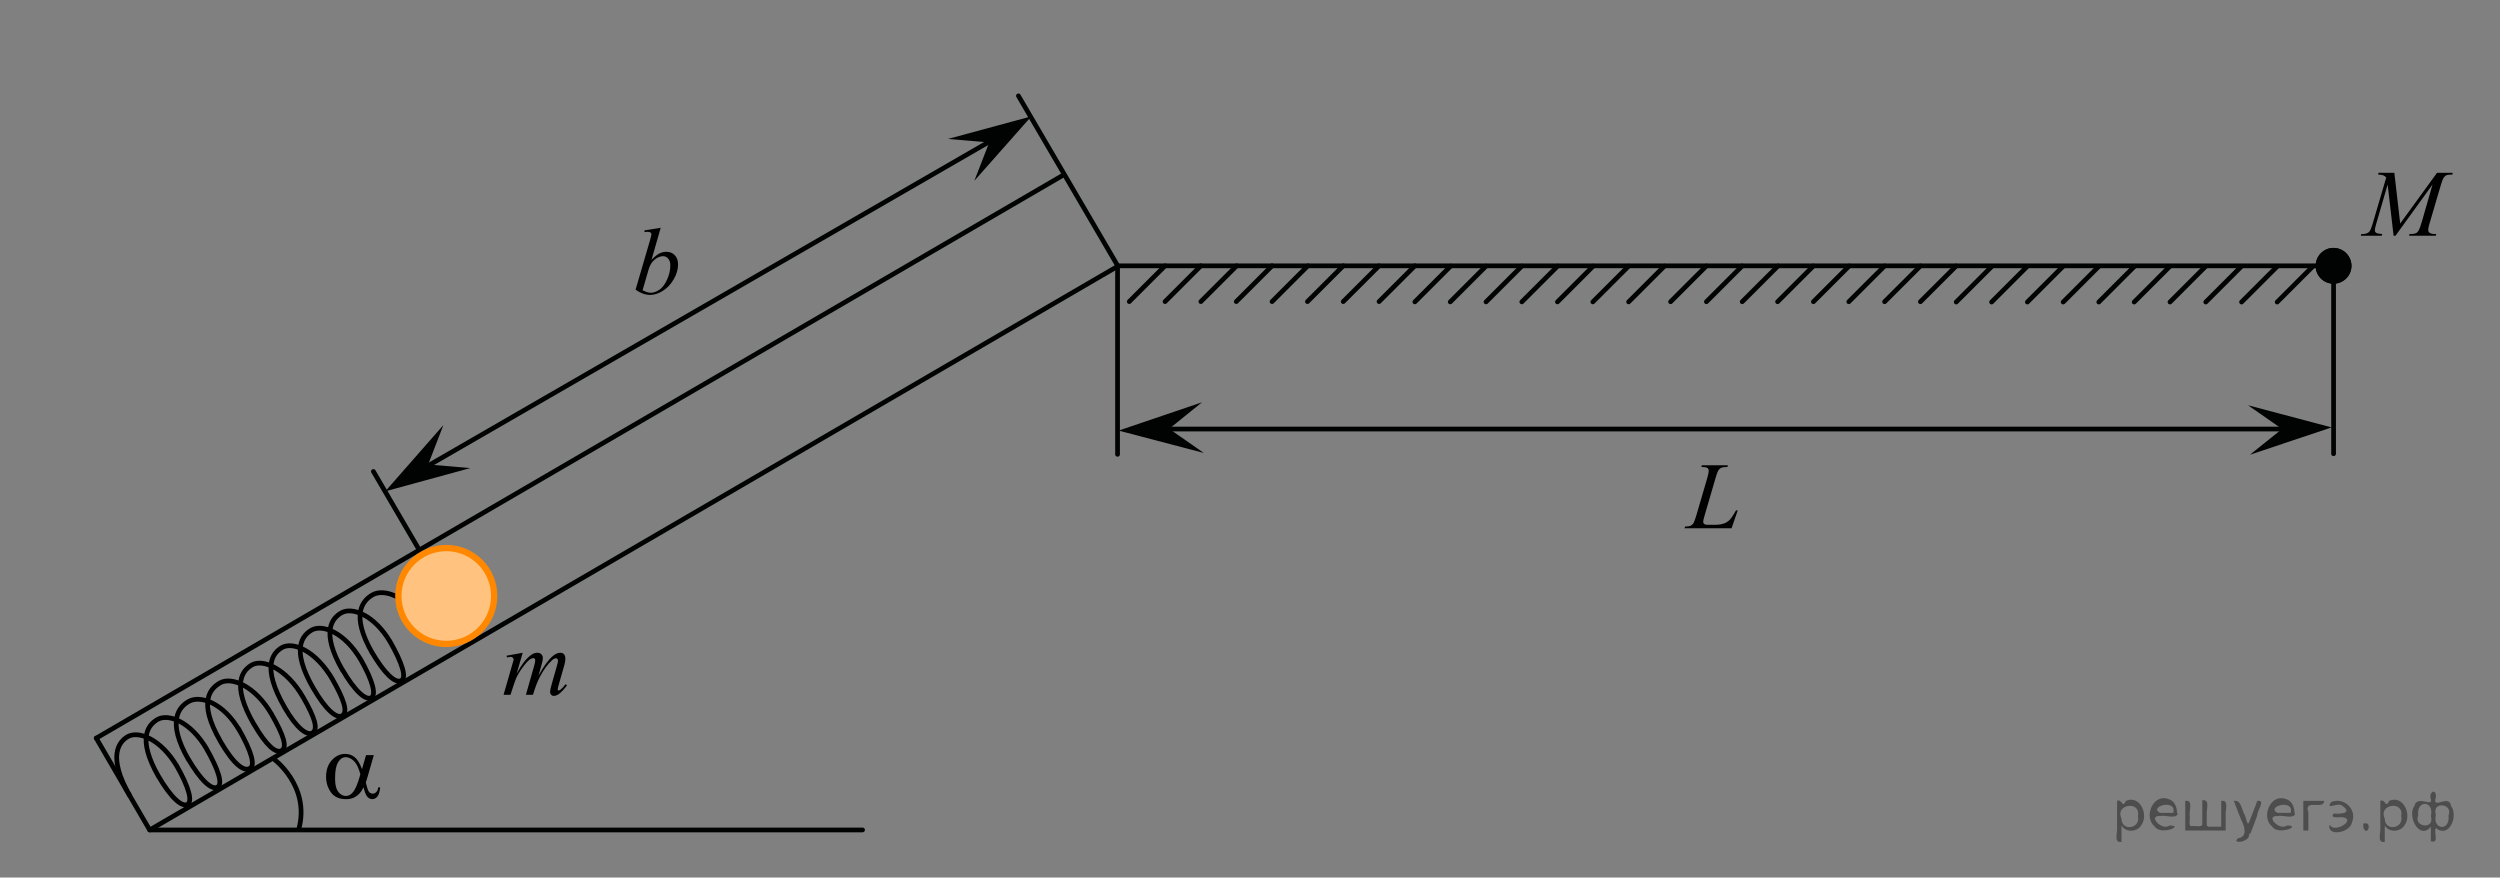 <?xml version="1.0" encoding="utf-8"?>
<!-- Generator: Adobe Illustrator 16.0.0, SVG Export Plug-In . SVG Version: 6.00 Build 0)  -->
<!DOCTYPE svg PUBLIC "-//W3C//DTD SVG 1.1//EN" "http://www.w3.org/Graphics/SVG/1.1/DTD/svg11.dtd">
<svg version="1.1" id="Layer_1" xmlns="http://www.w3.org/2000/svg" xmlns:xlink="http://www.w3.org/1999/xlink" x="0px" y="0px"
	 width="396px" height="139px" viewBox="42.655 5.54 396 139" enable-background="new 42.655 5.54 396 139" xml:space="preserve">
<rect x="42.655" y="5.54" width="396" height="139" fill="#808080" stroke="none"/>
<line fill="none" stroke="#010202" stroke-width="0.75" stroke-linecap="round" stroke-linejoin="round" stroke-miterlimit="10" x1="219.733" y1="47.699" x2="66.362" y2="137.003"/>
<path fill="none" stroke="#010202" stroke-width="0.75" stroke-linecap="round" stroke-linejoin="round" stroke-miterlimit="10" d="
	M148.597,102.351"/>
<path fill="none" stroke="#010202" stroke-width="0.75" stroke-linecap="round" stroke-linejoin="round" stroke-miterlimit="10" d="
	M145.795,103.294"/>
<path fill="none" stroke="#010202" stroke-width="0.75" stroke-linecap="round" stroke-linejoin="round" stroke-miterlimit="10" d="
	M143.312,104.728"/>
<path fill="none" stroke="#010202" stroke-width="0.75" stroke-linecap="round" stroke-linejoin="round" stroke-miterlimit="10" d="
	M106.067,83.801"/>
<path fill="none" stroke="#010202" stroke-width="0.75" stroke-linecap="round" stroke-linejoin="round" stroke-miterlimit="10" d="
	M143.122,105.214"/>
<path fill="none" stroke="#010202" stroke-width="0.75" stroke-linecap="round" stroke-linejoin="round" stroke-miterlimit="10" d="
	M138.211,108.05"/>
<path fill="none" stroke="#010202" stroke-width="0.75" stroke-linecap="round" stroke-linejoin="round" stroke-miterlimit="10" d="
	M133.299,110.886"/>
<path fill="none" stroke="#010202" stroke-width="0.75" stroke-linecap="round" stroke-linejoin="round" stroke-miterlimit="10" d="
	M128.443,113.69"/>
<path fill="none" stroke="#010202" stroke-width="0.75" stroke-linecap="round" stroke-linejoin="round" stroke-miterlimit="10" d="
	M46.718,109.888"/>
<path fill="#FFFFFF" stroke="#000000" stroke-miterlimit="10" d="M147.79,44.278"/>
<line fill="none" stroke="#010202" stroke-width="0.75" stroke-linecap="round" stroke-linejoin="round" stroke-miterlimit="10" x1="211.13" y1="33.241" x2="57.9" y2="122.462"/>
<line fill="none" stroke="#010202" stroke-width="0.75" stroke-linecap="round" stroke-linejoin="round" stroke-miterlimit="10" x1="203.975" y1="20.727" x2="219.733" y2="47.699"/>
<line fill="none" stroke="#010202" stroke-width="0.75" stroke-linecap="round" stroke-linejoin="round" stroke-miterlimit="10" x1="412.989" y1="47.644" x2="219.733" y2="47.644"/>
<line fill="none" stroke="#010202" stroke-width="0.75" stroke-linecap="round" stroke-linejoin="round" stroke-miterlimit="10" x1="219.674" y1="77.507" x2="219.674" y2="47.699"/>
<path fill="none" stroke="#010202" stroke-width="0.75" stroke-linecap="round" stroke-linejoin="round" stroke-miterlimit="10" d="
	M306.301,53.033"/>
<path fill="none" stroke="#010202" stroke-width="0.75" stroke-linecap="round" stroke-linejoin="round" stroke-miterlimit="10" d="
	M293.372,17.355"/>
<path fill="none" stroke="#010202" stroke-width="0.75" stroke-linecap="round" stroke-linejoin="round" stroke-miterlimit="10" d="
	M305.893,53.358"/>
<path fill="none" stroke="#010202" stroke-width="0.75" stroke-linecap="round" stroke-linejoin="round" stroke-miterlimit="10" d="
	M300.223,53.358"/>
<path fill="none" stroke="#010202" stroke-width="0.75" stroke-linecap="round" stroke-linejoin="round" stroke-miterlimit="10" d="
	M294.551,53.358"/>
<path fill="none" stroke="#010202" stroke-width="0.75" stroke-linecap="round" stroke-linejoin="round" stroke-miterlimit="10" d="
	M288.943,53.358"/>
<line fill="none" stroke="#010202" stroke-width="0.75" stroke-linecap="round" stroke-linejoin="round" stroke-miterlimit="10" x1="300.631" y1="53.358" x2="306.301" y2="47.688"/>
<line fill="none" stroke="#010202" stroke-width="0.75" stroke-linecap="round" stroke-linejoin="round" stroke-miterlimit="10" x1="294.961" y1="53.358" x2="300.631" y2="47.688"/>
<line fill="none" stroke="#010202" stroke-width="0.75" stroke-linecap="round" stroke-linejoin="round" stroke-miterlimit="10" x1="289.355" y1="53.358" x2="295.023" y2="47.688"/>
<line fill="none" stroke="#010202" stroke-width="0.75" stroke-linecap="round" stroke-linejoin="round" stroke-miterlimit="10" x1="283.713" y1="53.358" x2="289.383" y2="47.688"/>
<line fill="none" stroke="#010202" stroke-width="0.75" stroke-linecap="round" stroke-linejoin="round" stroke-miterlimit="10" x1="278.043" y1="53.358" x2="283.713" y2="47.688"/>
<line fill="none" stroke="#010202" stroke-width="0.75" stroke-linecap="round" stroke-linejoin="round" stroke-miterlimit="10" x1="272.374" y1="53.358" x2="278.043" y2="47.688"/>
<line fill="none" stroke="#010202" stroke-width="0.75" stroke-linecap="round" stroke-linejoin="round" stroke-miterlimit="10" x1="266.768" y1="53.358" x2="272.438" y2="47.688"/>
<line fill="none" stroke="#010202" stroke-width="0.75" stroke-linecap="round" stroke-linejoin="round" stroke-miterlimit="10" x1="261.098" y1="53.313" x2="266.768" y2="47.644"/>
<line fill="none" stroke="#010202" stroke-width="0.75" stroke-linecap="round" stroke-linejoin="round" stroke-miterlimit="10" x1="255.426" y1="53.313" x2="261.098" y2="47.644"/>
<line fill="none" stroke="#010202" stroke-width="0.75" stroke-linecap="round" stroke-linejoin="round" stroke-miterlimit="10" x1="249.756" y1="53.313" x2="255.426" y2="47.644"/>
<line fill="none" stroke="#010202" stroke-width="0.75" stroke-linecap="round" stroke-linejoin="round" stroke-miterlimit="10" x1="244.148" y1="53.313" x2="249.816" y2="47.644"/>
<line fill="none" stroke="#010202" stroke-width="0.75" stroke-linecap="round" stroke-linejoin="round" stroke-miterlimit="10" x1="238.479" y1="53.313" x2="244.148" y2="47.644"/>
<line fill="none" stroke="#010202" stroke-width="0.75" stroke-linecap="round" stroke-linejoin="round" stroke-miterlimit="10" x1="232.872" y1="53.313" x2="238.542" y2="47.643"/>
<line fill="none" stroke="#010202" stroke-width="0.75" stroke-linecap="round" stroke-linejoin="round" stroke-miterlimit="10" x1="227.2" y1="53.313" x2="232.872" y2="47.643"/>
<line fill="none" stroke="#010202" stroke-width="0.75" stroke-linecap="round" stroke-linejoin="round" stroke-miterlimit="10" x1="221.529" y1="53.313" x2="227.2" y2="47.643"/>
<path fill="none" stroke="#010202" stroke-width="0.75" stroke-linecap="round" stroke-linejoin="round" stroke-miterlimit="10" d="
	M219.733,15.11"/>
<path fill="none" stroke="#010202" stroke-width="0.75" stroke-linecap="round" stroke-linejoin="round" stroke-miterlimit="10" d="
	M219.733,9.44"/>
<line fill="none" stroke="#010202" stroke-width="0.75" stroke-linecap="round" stroke-linejoin="round" stroke-miterlimit="10" x1="179.283" y1="137.003" x2="66.514" y2="137.003"/>
<path fill="none" stroke="#010202" stroke-width="0.75" stroke-linecap="round" stroke-linejoin="round" stroke-miterlimit="10" d="
	M85.945,125.696c0,0,5.879,4.259,4.054,11.144"/>
<g>
	<g>
		<g>
			<defs>
				<rect id="SVGID_1_" x="86.648" y="121.625" width="16.44" height="15.454"/>
			</defs>
			<clipPath id="SVGID_2_">
				<use xlink:href="#SVGID_1_"  overflow="visible"/>
			</clipPath>
		</g>
	</g>
	<g>
		<g>
			<defs>
				<rect id="SVGID_3_" x="86.663" y="121.431" width="16.576" height="15.14"/>
			</defs>
			<clipPath id="SVGID_4_">
				<use xlink:href="#SVGID_3_"  overflow="visible"/>
			</clipPath>
		</g>
	</g>
</g>
<path fill="none" stroke="#010202" stroke-width="0.75" stroke-linecap="round" stroke-linejoin="round" stroke-miterlimit="10" d="
	M392.051,53.056"/>
<path fill="none" stroke="#010202" stroke-width="0.75" stroke-linecap="round" stroke-linejoin="round" stroke-miterlimit="10" d="
	M391.643,53.382"/>
<path fill="none" stroke="#010202" stroke-width="0.75" stroke-linecap="round" stroke-linejoin="round" stroke-miterlimit="10" d="
	M385.973,53.382"/>
<path fill="none" stroke="#010202" stroke-width="0.75" stroke-linecap="round" stroke-linejoin="round" stroke-miterlimit="10" d="
	M380.301,53.382"/>
<path fill="none" stroke="#010202" stroke-width="0.75" stroke-linecap="round" stroke-linejoin="round" stroke-miterlimit="10" d="
	M374.694,53.382"/>
<line fill="none" stroke="#010202" stroke-width="0.75" stroke-linecap="round" stroke-linejoin="round" stroke-miterlimit="10" x1="386.381" y1="53.382" x2="392.051" y2="47.711"/>
<line fill="none" stroke="#010202" stroke-width="0.75" stroke-linecap="round" stroke-linejoin="round" stroke-miterlimit="10" x1="380.711" y1="53.382" x2="386.381" y2="47.711"/>
<line fill="none" stroke="#010202" stroke-width="0.75" stroke-linecap="round" stroke-linejoin="round" stroke-miterlimit="10" x1="375.105" y1="53.382" x2="380.774" y2="47.711"/>
<line fill="none" stroke="#010202" stroke-width="0.75" stroke-linecap="round" stroke-linejoin="round" stroke-miterlimit="10" x1="369.463" y1="53.382" x2="375.133" y2="47.711"/>
<line fill="none" stroke="#010202" stroke-width="0.75" stroke-linecap="round" stroke-linejoin="round" stroke-miterlimit="10" x1="363.793" y1="53.382" x2="369.463" y2="47.711"/>
<line fill="none" stroke="#010202" stroke-width="0.75" stroke-linecap="round" stroke-linejoin="round" stroke-miterlimit="10" x1="358.124" y1="53.382" x2="363.793" y2="47.711"/>
<line fill="none" stroke="#010202" stroke-width="0.75" stroke-linecap="round" stroke-linejoin="round" stroke-miterlimit="10" x1="403.362" y1="53.382" x2="409.031" y2="47.711"/>
<line fill="none" stroke="#010202" stroke-width="0.75" stroke-linecap="round" stroke-linejoin="round" stroke-miterlimit="10" x1="397.72" y1="53.382" x2="403.39" y2="47.711"/>
<line fill="none" stroke="#010202" stroke-width="0.75" stroke-linecap="round" stroke-linejoin="round" stroke-miterlimit="10" x1="392.05" y1="53.382" x2="397.72" y2="47.711"/>
<line fill="none" stroke="#010202" stroke-width="0.75" stroke-linecap="round" stroke-linejoin="round" stroke-miterlimit="10" x1="352.518" y1="53.382" x2="358.188" y2="47.711"/>
<line fill="none" stroke="#010202" stroke-width="0.75" stroke-linecap="round" stroke-linejoin="round" stroke-miterlimit="10" x1="346.848" y1="53.335" x2="352.518" y2="47.667"/>
<line fill="none" stroke="#010202" stroke-width="0.75" stroke-linecap="round" stroke-linejoin="round" stroke-miterlimit="10" x1="341.176" y1="53.335" x2="346.848" y2="47.667"/>
<line fill="none" stroke="#010202" stroke-width="0.75" stroke-linecap="round" stroke-linejoin="round" stroke-miterlimit="10" x1="335.506" y1="53.335" x2="341.176" y2="47.667"/>
<line fill="none" stroke="#010202" stroke-width="0.75" stroke-linecap="round" stroke-linejoin="round" stroke-miterlimit="10" x1="329.899" y1="53.335" x2="335.567" y2="47.667"/>
<line fill="none" stroke="#010202" stroke-width="0.75" stroke-linecap="round" stroke-linejoin="round" stroke-miterlimit="10" x1="324.229" y1="53.335" x2="329.899" y2="47.667"/>
<line fill="none" stroke="#010202" stroke-width="0.75" stroke-linecap="round" stroke-linejoin="round" stroke-miterlimit="10" x1="318.622" y1="53.335" x2="324.292" y2="47.666"/>
<line fill="none" stroke="#010202" stroke-width="0.75" stroke-linecap="round" stroke-linejoin="round" stroke-miterlimit="10" x1="312.95" y1="53.335" x2="318.622" y2="47.666"/>
<line fill="none" stroke="#010202" stroke-width="0.75" stroke-linecap="round" stroke-linejoin="round" stroke-miterlimit="10" x1="307.28" y1="53.335" x2="312.95" y2="47.666"/>
<polygon fill="#010202" points="199.349,28.106 192.806,27.551 206.024,23.968 196.987,34.181 "/>
<line fill="none" stroke="#010202" stroke-width="0.75" stroke-linecap="round" stroke-linejoin="round" stroke-miterlimit="10" x1="203.426" y1="25.638" x2="106.405" y2="81.654"/>
<polygon fill="#010202" points="110.48,79.114 117.144,79.684 103.685,83.364 112.886,72.875 "/>
<line fill="none" stroke="#010202" stroke-width="0.75" stroke-linecap="round" stroke-linejoin="round" stroke-miterlimit="10" x1="57.9" y1="122.462" x2="66.359" y2="137.003"/>
<polygon fill="#010202" points="404.13,73.488 398.742,69.735 411.98,73.241 399.048,77.568 "/>
<line fill="none" stroke="#010202" stroke-width="0.75" stroke-linecap="round" stroke-linejoin="round" stroke-miterlimit="10" x1="406.575" y1="73.495" x2="222.454" y2="73.495"/>
<polygon fill="#010202" points="227.852,73.464 233.336,77.289 219.839,73.746 233.053,69.263 "/>
<line fill="none" stroke="#010202" stroke-width="0.75" stroke-linecap="round" stroke-linejoin="round" stroke-miterlimit="10" x1="412.293" y1="77.412" x2="412.293" y2="47.882"/>
<g>
	<path fill="#010202" d="M412.279,50.478c1.564,0,2.849-1.275,2.849-2.823c0-1.568-1.291-2.846-2.849-2.846
		c-1.543,0-2.821,1.265-2.821,2.846C409.444,49.207,410.716,50.478,412.279,50.478L412.279,50.478z"/>
	<path fill="#010202" d="M412.279,50.478c1.564,0,2.849-1.275,2.849-2.823c0-1.568-1.291-2.846-2.849-2.846
		c-1.543,0-2.821,1.265-2.821,2.846C409.444,49.207,410.716,50.478,412.279,50.478L412.279,50.478z"/>
</g>
<g>
	<g>
		<defs>
			<rect id="SVGID_5_" x="91.352" y="120.916" width="15.168" height="15.043"/>
		</defs>
		<clipPath id="SVGID_6_">
			<use xlink:href="#SVGID_5_"  overflow="visible"/>
		</clipPath>
		<g clip-path="url(#SVGID_6_)">
		</g>
	</g>
	<g>
		<defs>
			<polygon id="SVGID_7_" points="91.394,136.027 106.59,136.027 106.59,120.958 91.394,120.958 91.394,136.027 			"/>
		</defs>
		<clipPath id="SVGID_8_">
			<use xlink:href="#SVGID_7_"  overflow="visible"/>
		</clipPath>
		<g clip-path="url(#SVGID_8_)">
			<path d="M100.635,125.154h1.232l-0.965,3.348c-0.064,0.211-0.166,0.542-0.304,0.994c0.188,0.755,0.329,1.206,0.423,1.354
				c0.178,0.27,0.403,0.404,0.675,0.404c0.198,0,0.381-0.08,0.549-0.242c0.168-0.162,0.279-0.415,0.334-0.758h0.297
				c-0.069,0.706-0.219,1.194-0.449,1.464s-0.496,0.405-0.797,0.405c-0.282,0-0.538-0.118-0.768-0.354s-0.437-0.741-0.62-1.516
				c-0.218,0.427-0.431,0.75-0.638,0.971c-0.292,0.305-0.608,0.531-0.95,0.681s-0.73,0.225-1.165,0.225
				c-1.093,0-1.897-0.36-2.412-1.082c-0.515-0.721-0.771-1.542-0.771-2.465c0-1.079,0.301-1.953,0.905-2.623
				c0.603-0.67,1.311-1.005,2.122-1.005c0.564,0,1.061,0.171,1.491,0.512c0.431,0.341,0.821,0.976,1.172,1.902L100.635,125.154z
				 M99.737,128.193c-0.267-1.011-0.611-1.716-1.031-2.115c-0.42-0.4-0.849-0.601-1.284-0.601c-0.485,0-0.888,0.265-1.209,0.791
				c-0.322,0.528-0.482,1.368-0.482,2.521c0,0.683,0.069,1.218,0.208,1.608c0.138,0.39,0.347,0.691,0.627,0.904
				c0.279,0.214,0.575,0.32,0.887,0.32c0.381,0,0.729-0.174,1.046-0.522C98.929,130.628,99.342,129.66,99.737,128.193z"/>
		</g>
	</g>
</g>
<line fill="none" stroke="#010202" stroke-width="0.75" stroke-linecap="round" stroke-linejoin="round" stroke-miterlimit="10" x1="101.801" y1="80.218" x2="109.073" y2="92.666"/>
<path fill="none" stroke="#000000" stroke-width="0.75" stroke-linejoin="round" stroke-miterlimit="8" d="M63.257,131.671
	c-3.653-6.326-1.758-8.645-0.376-9.443c1.679-0.969,5.265,0.296,7.889,4.838l-0.216-0.379c2.154,3.729,2.561,5.817,1.811,6.253
	c-0.851,0.489-2.574-0.909-4.698-4.587l0.166,0.299c-3.604-6.242-1.62-8.346-0.229-9.147c1.679-0.971,5.241,0.267,7.829,4.747
	l-0.22-0.379c2.19,3.794,2.745,5.968,1.863,6.351c-0.849,0.49-2.575-0.941-4.74-4.69l0.212,0.396
	c-3.604-6.241-1.479-8.427-0.008-9.276c1.78-1.027,5.469,0.137,8.056,4.617l-0.204-0.389c2.189,3.792,2.729,5.98,1.815,6.381
	c-0.88,0.508-2.481-0.554-4.645-4.303l0.004-0.006c-3.684-6.381-1.506-8.406-0.052-9.246c1.755-1.012,5.521,0.401,8.175,5
	l-0.06-0.104c2.001,3.464,2.548,5.3,1.64,5.824c-0.924,0.517-2.443-0.81-4.414-4.223l0.026,0.07
	c-3.723-6.449-1.729-8.596-0.321-9.41c1.705-0.983,5.434,0.488,8.113,5.129l-0.011-0.02c1.923,3.33,2.419,5.11,1.465,5.661
	c-0.819,0.47-2.461-0.71-4.356-3.992l0.006,0.007c-3.802-6.586-1.833-8.74-0.454-9.537c1.68-0.971,5.324,0.389,8.059,5.127
	l-0.222-0.371c2.068,3.583,2.638,5.49,1.684,6.041c-0.85,0.49-2.526-0.834-4.57-4.374l0.019,0.046
	c-3.652-6.324-1.671-8.431-0.28-9.234c1.666-0.963,5.253,0.295,7.878,4.842l-0.218-0.387c2.148,3.723,2.553,5.811,1.801,6.244
	c-0.848,0.49-2.557-0.908-4.679-4.584l0.154,0.305c-3.605-6.243-1.61-8.353-0.227-9.151c1.678-0.97,5.238,0.269,7.825,4.75
	l-0.218-0.378c2.189,3.789,2.734,5.972,1.864,6.352c-0.849,0.489-2.586-0.938-4.748-4.686l0.219,0.392
	c-3.604-6.243-1.476-8.429,0.001-9.284c1.779-1.025,5.471,0.136,8.059,4.617"/>
<path fill="none" stroke="#010202" stroke-width="0.75" stroke-linecap="round" stroke-linejoin="round" stroke-miterlimit="10" d="
	M99.13,86.241"/>
<path fill="#FFFFFF" d="M113.347,92.351c-4.203,0-7.592,3.396-7.592,7.592c0,4.194,3.396,7.594,7.592,7.594
	c4.189,0,7.587-3.395,7.587-7.594C120.934,95.75,117.536,92.351,113.347,92.351L113.347,92.351z"/>
<polygon opacity="0.5" fill="#FF8800" enable-background="new    " points="109.216,106.316 110.607,107.033 111.765,107.375 
	113.037,107.532 113.996,107.512 115.485,107.198 116.569,106.822 117.458,106.277 118.106,105.794 118.674,105.343 
	119.655,104.169 120.644,102.045 120.747,101.653 120.895,100.787 120.934,100.047 120.934,99.501 120.786,98.445 120.786,98.445 
	120.243,96.776 119.65,95.722 118.338,94.231 116.74,93.157 115.533,92.679 114.195,92.399 113.113,92.354 110.887,92.752 
	109.404,93.454 107.877,94.677 106.53,96.599 105.756,99.076 105.797,100.716 106.341,102.869 107.794,105.131 "/>
<path fill="none" stroke="#FF8800" stroke-miterlimit="10" d="M113.347,92.351c-4.203,0-7.592,3.396-7.592,7.592
	c0,4.194,3.396,7.594,7.592,7.594c4.189,0,7.587-3.395,7.587-7.594C120.934,95.75,117.536,92.351,113.347,92.351L113.347,92.351z"/>
<g>
	<g>
		<defs>
			<rect id="SVGID_9_" x="119.569" y="106.037" width="16.579" height="13.728"/>
		</defs>
		<clipPath id="SVGID_10_">
			<use xlink:href="#SVGID_9_"  overflow="visible"/>
		</clipPath>
		<g clip-path="url(#SVGID_10_)">
		</g>
	</g>
	<g>
		<defs>
			<polygon id="SVGID_11_" points="119.611,119.709 136.189,119.709 136.189,106.009 119.611,106.009 119.611,119.709 			"/>
		</defs>
		<clipPath id="SVGID_12_">
			<use xlink:href="#SVGID_11_"  overflow="visible"/>
		</clipPath>
		<g clip-path="url(#SVGID_12_)">
			<path d="M125.452,108.937l-0.964,3.318c0.43-0.78,0.796-1.366,1.098-1.759c0.47-0.608,0.927-1.05,1.373-1.324
				c0.262-0.157,0.537-0.235,0.824-0.235c0.248,0,0.453,0.078,0.616,0.235c0.164,0.157,0.245,0.358,0.245,0.604
				c0,0.24-0.057,0.555-0.171,0.941l-0.527,1.869c0.807-1.496,1.571-2.546,2.293-3.149c0.401-0.333,0.796-0.5,1.188-0.5
				c0.227,0,0.414,0.077,0.56,0.231s0.219,0.394,0.219,0.718c0,0.284-0.044,0.586-0.133,0.905l-0.816,2.862
				c-0.178,0.623-0.267,0.969-0.267,1.037c0,0.069,0.022,0.128,0.067,0.177c0.03,0.034,0.069,0.052,0.119,0.052
				s0.136-0.047,0.26-0.14c0.282-0.216,0.546-0.501,0.794-0.854l0.245,0.154c-0.124,0.196-0.342,0.466-0.657,0.81
				c-0.314,0.343-0.583,0.576-0.805,0.698c-0.223,0.123-0.428,0.185-0.616,0.185c-0.173,0-0.318-0.059-0.434-0.177
				s-0.174-0.263-0.174-0.435c0-0.235,0.102-0.708,0.304-1.42l0.675-2.362c0.153-0.544,0.235-0.846,0.245-0.904
				c0.015-0.094,0.022-0.185,0.022-0.272c0-0.123-0.027-0.219-0.082-0.287c-0.06-0.068-0.126-0.104-0.2-0.104
				c-0.208,0-0.428,0.106-0.661,0.316c-0.683,0.623-1.321,1.497-1.915,2.62c-0.391,0.741-0.757,1.69-1.098,2.848h-1.12l1.269-4.452
				c0.139-0.48,0.208-0.802,0.208-0.964c0-0.132-0.027-0.23-0.082-0.294c-0.055-0.063-0.122-0.096-0.201-0.096
				c-0.163,0-0.336,0.059-0.519,0.177c-0.297,0.191-0.679,0.601-1.146,1.229c-0.468,0.628-0.83,1.229-1.087,1.803
				c-0.124,0.27-0.418,1.136-0.883,2.598h-1.098l1.373-4.769l0.178-0.618c0.035-0.093,0.052-0.161,0.052-0.206
				c0-0.107-0.049-0.204-0.148-0.29c-0.099-0.086-0.225-0.129-0.378-0.129c-0.064,0-0.242,0.029-0.534,0.088l-0.067-0.271
				L125.452,108.937z"/>
		</g>
	</g>
</g>
<g>
	<g>
		<defs>
			<rect id="SVGID_13_" x="140.81" y="38.432" width="12.434" height="17.836"/>
		</defs>
		<clipPath id="SVGID_14_">
			<use xlink:href="#SVGID_13_"  overflow="visible"/>
		</clipPath>
		<g clip-path="url(#SVGID_14_)">
		</g>
	</g>
	<g>
		<defs>
			<polygon id="SVGID_15_" points="140.852,56.213 153.285,56.213 153.285,38.404 140.852,38.404 140.852,56.213 			"/>
		</defs>
		<clipPath id="SVGID_16_">
			<use xlink:href="#SVGID_15_"  overflow="visible"/>
		</clipPath>
		<g clip-path="url(#SVGID_16_)">
			<path d="M147.312,41.619l-1.462,5.085c0.475-0.491,0.889-0.827,1.243-1.008c0.354-0.181,0.724-0.272,1.109-0.272
				c0.544,0,0.989,0.179,1.335,0.537s0.52,0.844,0.52,1.457c0,0.79-0.228,1.576-0.683,2.358c-0.455,0.782-1.026,1.392-1.714,1.828
				c-0.688,0.437-1.365,0.655-2.033,0.655c-0.747,0-1.514-0.277-2.3-0.832l2.255-7.705c0.173-0.593,0.26-0.941,0.26-1.044
				c0-0.128-0.04-0.224-0.119-0.287c-0.114-0.088-0.282-0.132-0.504-0.132c-0.104,0-0.262,0.017-0.475,0.051v-0.28L147.312,41.619z
				 M144.44,51.509c0.495,0.27,0.93,0.404,1.306,0.404c0.435,0,0.887-0.158,1.354-0.475s0.873-0.85,1.217-1.6
				s0.516-1.509,0.516-2.274c0-0.451-0.113-0.805-0.338-1.06s-0.491-0.383-0.798-0.383c-0.46,0-0.91,0.183-1.35,0.548
				c-0.44,0.366-0.754,0.875-0.942,1.527L144.44,51.509z"/>
		</g>
	</g>
</g>
<g>
	<g>
		<defs>
			<rect id="SVGID_17_" x="307.014" y="75.495" width="13.844" height="16.439"/>
		</defs>
		<clipPath id="SVGID_18_">
			<use xlink:href="#SVGID_17_"  overflow="visible"/>
		</clipPath>
		<g clip-path="url(#SVGID_18_)">
		</g>
	</g>
	<g>
		<defs>
			<polygon id="SVGID_19_" points="306.987,91.976 320.803,91.976 320.803,75.536 306.987,75.536 306.987,91.976 			"/>
		</defs>
		<clipPath id="SVGID_20_">
			<use xlink:href="#SVGID_19_"  overflow="visible"/>
		</clipPath>
		<g clip-path="url(#SVGID_20_)">
			<path d="M316.935,89.218h-7.457l0.104-0.272c0.396-0.01,0.66-0.041,0.794-0.096c0.208-0.088,0.361-0.203,0.46-0.346
				c0.153-0.226,0.316-0.633,0.489-1.222l1.773-6.07c0.148-0.5,0.223-0.868,0.223-1.104c0-0.187-0.067-0.331-0.204-0.435
				c-0.136-0.103-0.392-0.154-0.768-0.154c-0.084,0-0.151-0.003-0.2-0.008l0.089-0.271h4.104l-0.06,0.271
				c-0.46,0-0.786,0.045-0.979,0.133c-0.192,0.088-0.354,0.233-0.482,0.435c-0.089,0.132-0.234,0.544-0.438,1.235l-1.744,5.968
				c-0.133,0.452-0.2,0.766-0.2,0.942c0,0.117,0.067,0.23,0.2,0.338c0.084,0.074,0.275,0.11,0.571,0.11h0.973
				c0.707,0,1.269-0.088,1.685-0.265c0.307-0.132,0.588-0.331,0.846-0.596c0.139-0.147,0.383-0.513,0.734-1.097l0.193-0.331h0.274
				L316.935,89.218z"/>
		</g>
	</g>
</g>
<g>
	<g>
		<defs>
			<rect id="SVGID_21_" x="414.293" y="29.163" width="20.723" height="16.439"/>
		</defs>
		<clipPath id="SVGID_22_">
			<use xlink:href="#SVGID_21_"  overflow="visible"/>
		</clipPath>
		<g clip-path="url(#SVGID_22_)">
		</g>
	</g>
	<g>
		<defs>
			<polygon id="SVGID_23_" points="414.333,45.644 435.057,45.644 435.057,29.204 414.333,29.204 414.333,45.644 			"/>
		</defs>
		<clipPath id="SVGID_24_">
			<use xlink:href="#SVGID_23_"  overflow="visible"/>
		</clipPath>
		<g clip-path="url(#SVGID_24_)">
			<path d="M421.918,32.907l0.928,8.036l5.84-8.036h2.456v0.272c-0.534,0.034-0.849,0.068-0.942,0.103
				c-0.163,0.063-0.313,0.191-0.449,0.382c-0.136,0.191-0.283,0.56-0.441,1.104l-1.862,6.328c-0.108,0.368-0.163,0.657-0.163,0.868
				c0,0.191,0.066,0.336,0.2,0.434c0.188,0.143,0.484,0.213,0.891,0.213h0.178l-0.066,0.272h-4.237l0.074-0.272h0.2
				c0.376,0,0.663-0.054,0.861-0.162c0.153-0.079,0.29-0.227,0.411-0.445s0.291-0.703,0.509-1.453l1.662-5.784l-5.869,8.116H421.8
				l-0.942-8.116l-1.796,6.174c-0.153,0.525-0.23,0.878-0.23,1.06c0,0.181,0.067,0.32,0.201,0.416
				c0.133,0.096,0.457,0.161,0.972,0.195l-0.082,0.272h-3.316l0.081-0.272h0.201c0.489,0,0.843-0.123,1.061-0.368
				c0.158-0.177,0.324-0.559,0.497-1.148l2.189-7.439c-0.163-0.167-0.319-0.279-0.468-0.338s-0.423-0.105-0.823-0.14l0.074-0.272
				H421.918z"/>
		</g>
	</g>
</g>
<path fill="none" d="M438.655,5.54"/>
<path fill="none" d="M42.655,144.54"/>
<g style="stroke:none;fill:#000;fill-opacity:0.4" > <path d="m 378.7,136.4 c 0,0.8 0,1.6 0,2.5 -1.3,0.2 -0.6,-1.5 -0.7,-2.3 0,-1.4 0,-2.8 0,-4.2 0.8,-0.4 0.8,1.3 1.4,0.0 2.2,-1.0 3.7,2.2 2.4,3.9 -0.6,1.0 -2.4,1.2 -3.1,0.0 z m 2.6,-1.6 c 0.5,-2.5 -3.7,-1.9 -2.6,0.4 0.0,2.1 3.1,1.6 2.6,-0.4 z" /> <path d="m 387.6,134.5 c -0.4,0.8 -1.9,0.1 -2.8,0.3 -2.0,-0.1 0.3,2.4 1.5,1.5 2.5,0.0 -1.4,1.6 -2.3,0.2 -1.9,-1.5 -0.3,-5.3 2.1,-4.4 0.9,0.2 1.4,1.2 1.4,2.2 z m -0.7,-0.2 c 0.6,-2.3 -4.0,-1.0 -2.1,0.0 0.7,0 1.4,-0.0 2.1,-0.0 z" /> <path d="m 392.5,136.5 c 0.6,0 1.3,0 2.0,0 0,-1.3 0,-2.7 0,-4.1 1.3,-0.2 0.6,1.5 0.7,2.3 0,0.8 0,1.6 0,2.4 -2.1,0 -4.2,0 -6.4,0 0,-1.5 0,-3.1 0,-4.7 1.3,-0.2 0.6,1.5 0.7,2.3 0.1,0.5 -0.2,1.6 0.2,1.7 0.5,-0.1 1.6,0.2 1.8,-0.2 0,-1.3 0,-2.6 0,-3.9 1.3,-0.2 0.6,1.5 0.7,2.3 0,0.5 0,1.1 0,1.7 z" /> <path d="m 398.9,137.6 c 0.3,1.4 -3.0,1.7 -1.7,0.7 1.5,-0.2 1.0,-1.9 0.5,-2.8 -0.4,-1.0 -0.8,-2.0 -1.2,-3.1 1.2,-0.2 1.2,1.4 1.7,2.2 0.2,0.2 0.4,1.9 0.7,1.2 0.4,-1.1 0.9,-2.2 1.3,-3.4 1.4,-0.2 0.0,1.5 -0.0,2.3 -0.3,0.9 -0.7,1.9 -1.1,2.9 z" /> <path d="m 406.2,134.5 c -0.4,0.8 -1.9,0.1 -2.8,0.3 -2.0,-0.1 0.3,2.4 1.5,1.5 2.5,0.0 -1.4,1.6 -2.3,0.2 -1.9,-1.5 -0.3,-5.3 2.1,-4.4 0.9,0.2 1.4,1.2 1.4,2.2 z m -0.7,-0.2 c 0.6,-2.3 -4.0,-1.0 -2.1,0.0 0.7,0 1.4,-0.0 2.1,-0.0 z" /> <path d="m 407.5,137.1 c 0,-1.5 0,-3.1 0,-4.7 1.1,0 2.2,0 3.3,0 0.0,1.5 -3.3,-0.4 -2.5,1.8 0,0.9 0,1.9 0,2.9 -0.2,0 -0.5,0 -0.7,0 z" /> <path d="m 411.7,136.2 c 0.7,1.4 4.2,-0.8 2.1,-1.2 -0.5,-0.1 -2.2,0.3 -1.5,-0.6 1.0,0.1 3.1,0.0 1.4,-1.2 -0.6,-0.7 -2.8,0.8 -1.8,-0.6 2.0,-0.9 4.2,1.2 3.3,3.2 -0.2,1.5 -3.5,2.3 -3.6,0.7 l 0,-0.1 0,-0.0 0,0 z" /> <path d="m 417.0,136.0 c 1.6,-0.5 0.6,2.3 -0.0,0.6 -0.0,-0.2 0.0,-0.4 0.0,-0.6 z" /> <path d="m 420.4,136.4 c 0,0.8 0,1.6 0,2.5 -1.3,0.2 -0.6,-1.5 -0.7,-2.3 0,-1.4 0,-2.8 0,-4.2 0.8,-0.4 0.8,1.3 1.4,0.0 2.2,-1.0 3.7,2.2 2.4,3.9 -0.6,1.0 -2.4,1.2 -3.1,0.0 z m 2.6,-1.6 c 0.5,-2.5 -3.7,-1.9 -2.6,0.4 0.0,2.1 3.1,1.6 2.6,-0.4 z" /> <path d="m 425.7,134.7 c -0.8,1.9 2.7,2.3 2.0,0.1 0.6,-2.4 -2.3,-2.7 -2.0,-0.1 z m 2.0,4.2 c 0,-0.8 0,-1.6 0,-2.4 -1.8,2.2 -3.8,-1.7 -2.6,-3.3 0.4,-1.8 3.0,0.3 2.6,-1.1 -0.4,-1.1 0.9,-1.8 0.8,-0.3 -0.7,2.2 2.1,-0.6 2.4,1.4 1.2,1.6 -0.3,5.2 -2.4,3.5 -0.4,0.6 0.6,2.5 -0.8,2.1 z m 2.8,-4.2 c 0.8,-1.9 -2.7,-2.3 -2.0,-0.1 -0.6,2.4 2.3,2.7 2.0,0.1 z" /> </g></svg>

<!--File created and owned by https://sdamgia.ru. Copying is prohibited. All rights reserved.-->
